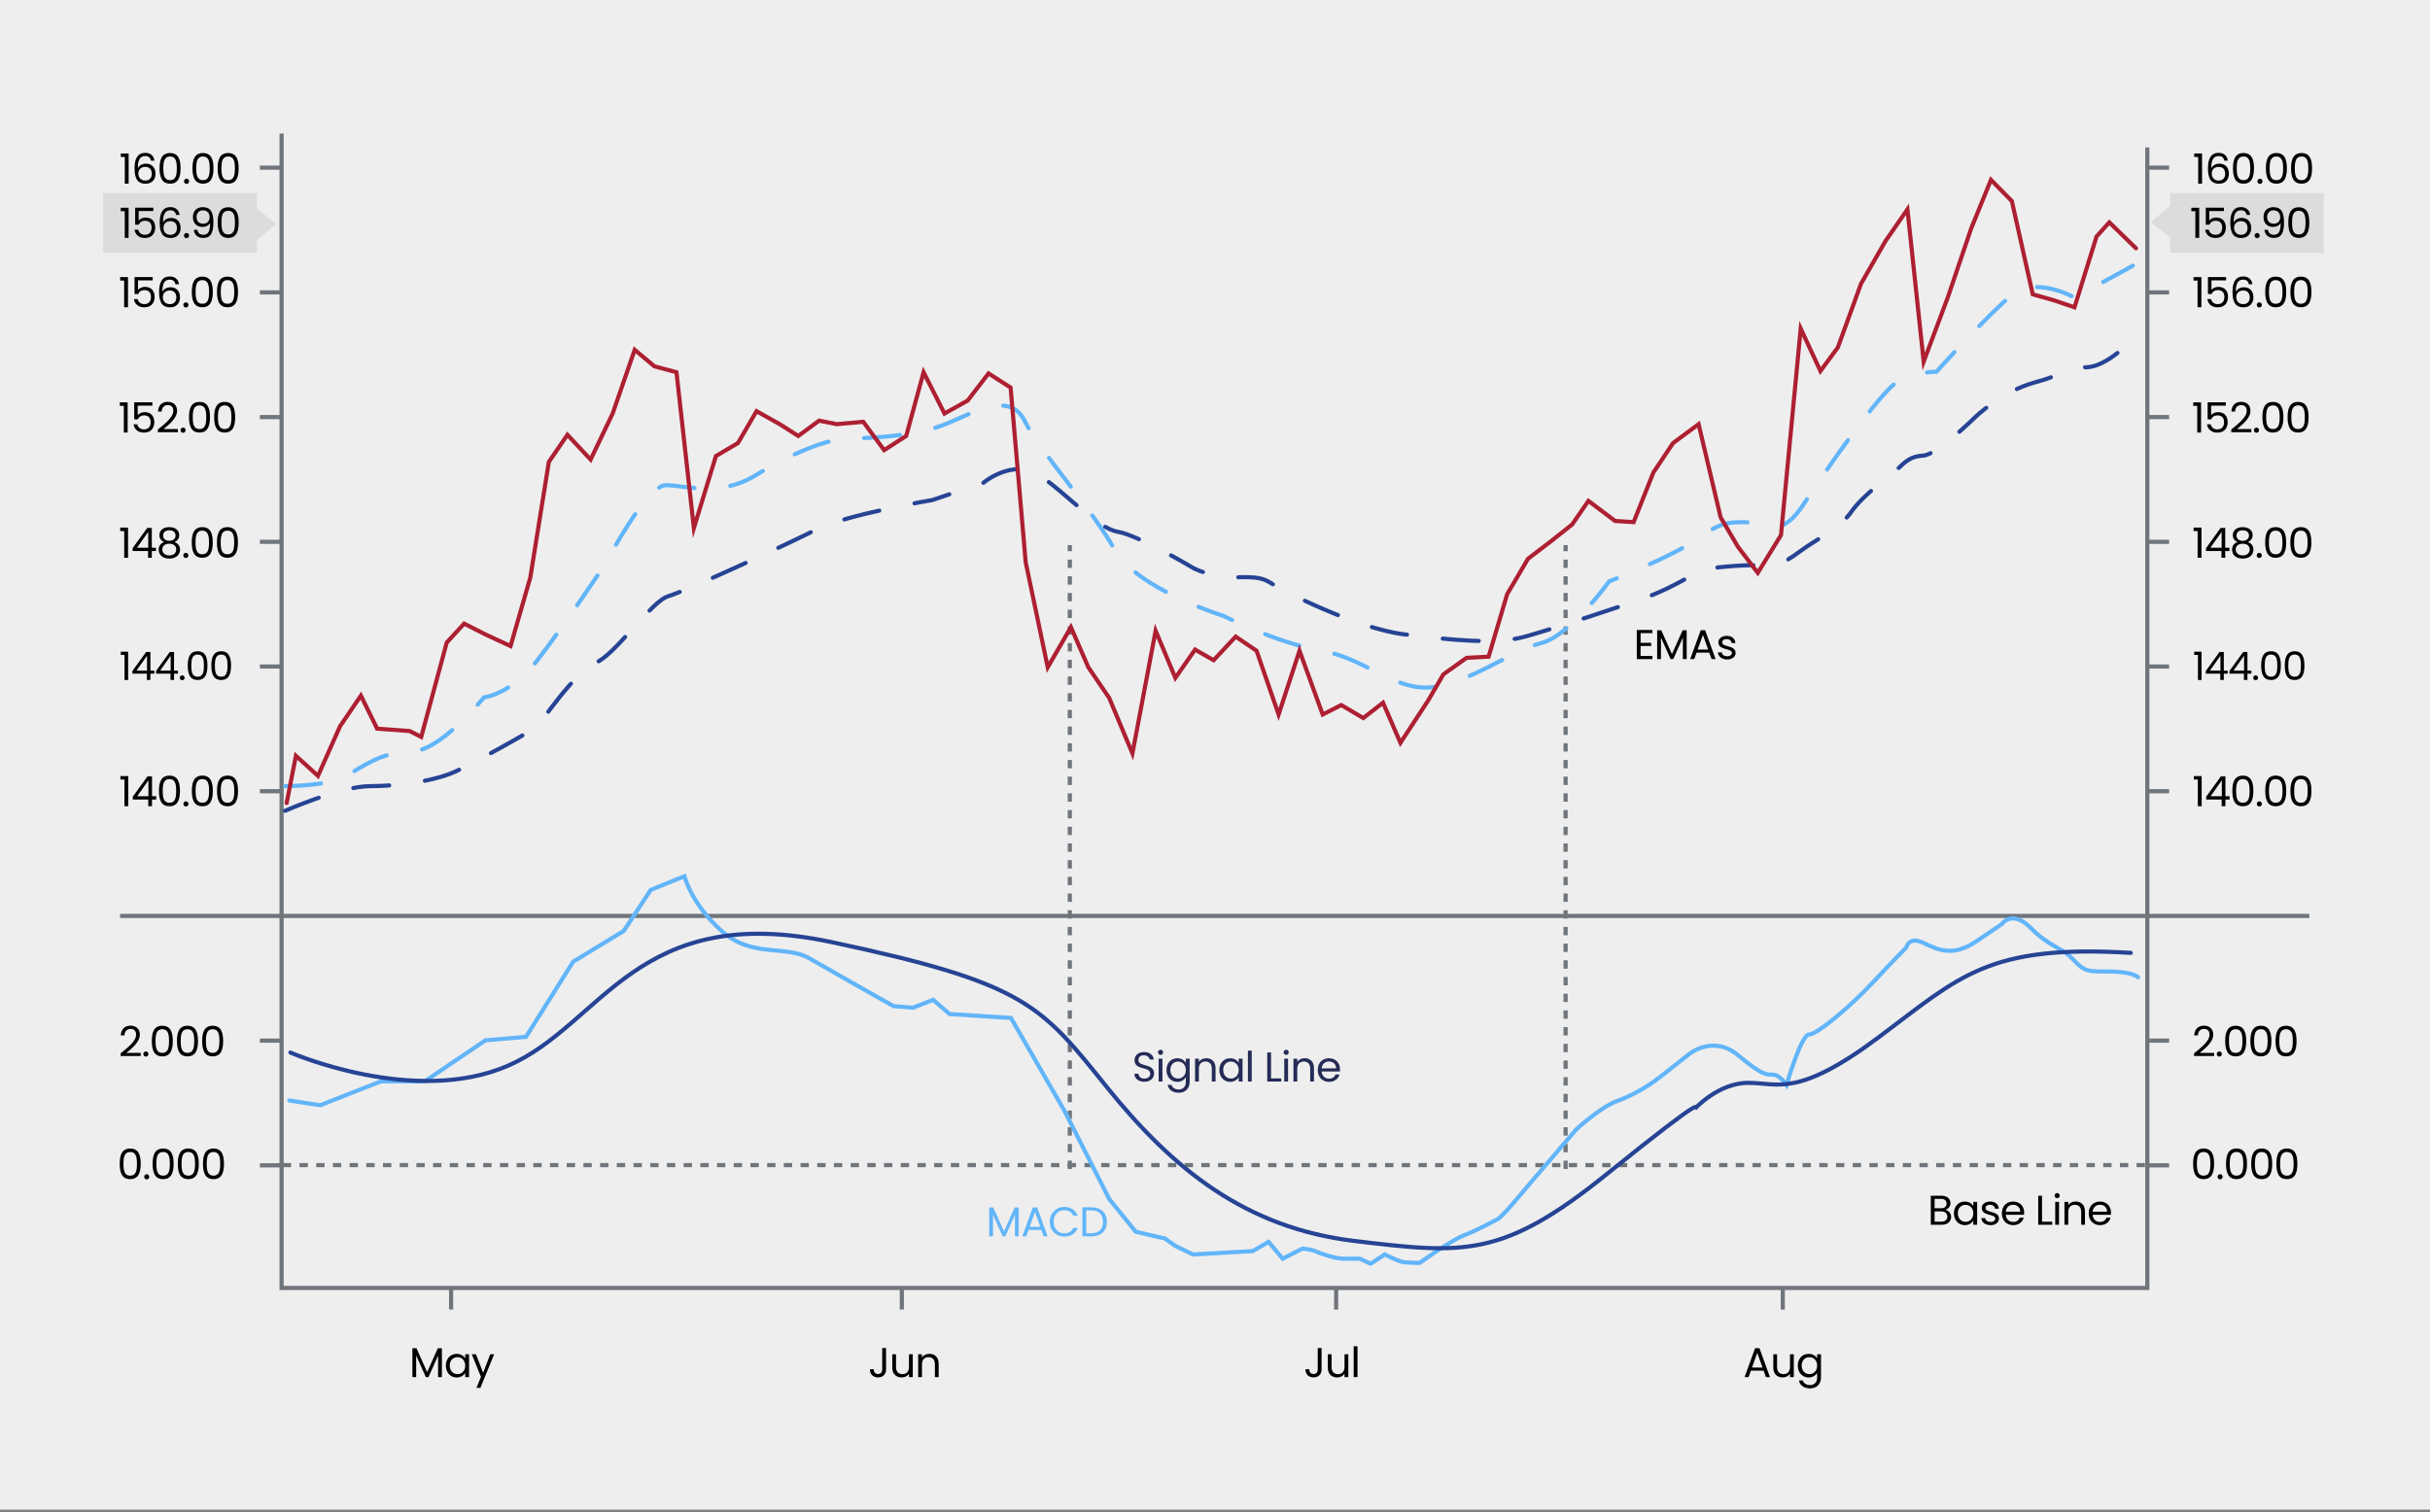 <?xml version="1.0" encoding="utf-8"?>
<!-- Generator: Adobe Illustrator 25.2.3, SVG Export Plug-In . SVG Version: 6.00 Build 0)  -->
<svg version="1.1" id="Layer_1" xmlns="http://www.w3.org/2000/svg" xmlns:xlink="http://www.w3.org/1999/xlink" x="0px" y="0px"
	 viewBox="0 0 582 362.294" style="enable-background:new 0 0 582 362.294;" xml:space="preserve">
<rect x="0" y="0" width="582" height="362.294" fill="#808080" stroke="none"/>
<style type="text/css">
	.st0{fill:#EEEEEE;}
	.st1{fill:none;stroke:#6F757B;stroke-miterlimit:10;}
	.st2{fill:none;stroke:#6F757B;stroke-miterlimit:10;stroke-dasharray:2;}
	.st3{fill:#DBDDDD;}
	.st4{fill:none;stroke:#6F757B;stroke-width:0.991;stroke-miterlimit:10;}
	.st5{fill:#62B5F9;}
	.st6{fill:#242B56;}
	.st7{fill:none;stroke:#62B5F9;stroke-width:0.993;stroke-linecap:round;stroke-miterlimit:10;}
	.st8{fill:none;stroke:#264394;stroke-width:0.993;stroke-linecap:round;stroke-miterlimit:10;}
	.st9{fill:none;stroke:#62B5F9;stroke-width:0.991;stroke-linecap:round;stroke-miterlimit:10;stroke-dasharray:8.625;}
	.st10{fill:none;stroke:#264394;stroke-width:0.991;stroke-linecap:round;stroke-miterlimit:10;stroke-dasharray:8.625;}
	.st11{fill:none;stroke:#AD1F32;stroke-width:0.991;stroke-linecap:round;stroke-miterlimit:10;}
</style>
<g>
	<rect x="-1.335" y="-2.115" class="st0" width="585.252" height="363.782"/>
	<polyline class="st1" points="67.444,32.001 67.444,308.56 514.297,308.56 514.297,35.319 	"/>
	<line class="st1" x1="62.241" y1="40.171" x2="67.103" y2="40.171"/>
	<line class="st1" x1="62.241" y1="70.048" x2="67.103" y2="70.048"/>
	<line class="st1" x1="62.241" y1="99.925" x2="67.103" y2="99.925"/>
	<line class="st1" x1="62.241" y1="129.802" x2="67.103" y2="129.802"/>
	<line class="st1" x1="62.241" y1="159.679" x2="67.103" y2="159.679"/>
	<line class="st1" x1="62.241" y1="189.556" x2="67.103" y2="189.556"/>
	<line class="st1" x1="28.756" y1="219.433" x2="553.105" y2="219.433"/>
	<line class="st2" x1="67.73" y1="279.133" x2="515.455" y2="279.133"/>
	<line class="st2" x1="256.225" y1="280.062" x2="256.225" y2="130.593"/>
	<line class="st2" x1="374.972" y1="280.062" x2="374.972" y2="130.593"/>
	<line class="st1" x1="62.241" y1="249.309" x2="67.103" y2="249.309"/>
	<line class="st1" x1="62.241" y1="279.186" x2="67.103" y2="279.186"/>
	<line class="st1" x1="514.656" y1="70.048" x2="519.518" y2="70.048"/>
	<line class="st1" x1="514.656" y1="40.165" x2="519.518" y2="40.165"/>
	<line class="st1" x1="514.656" y1="99.925" x2="519.518" y2="99.925"/>
	<line class="st1" x1="514.656" y1="129.802" x2="519.518" y2="129.802"/>
	<line class="st1" x1="514.656" y1="159.679" x2="519.518" y2="159.679"/>
	<line class="st1" x1="514.656" y1="189.556" x2="519.518" y2="189.556"/>
	<line class="st1" x1="514.656" y1="249.309" x2="519.518" y2="249.309"/>
	<line class="st1" x1="514.656" y1="279.186" x2="519.518" y2="279.186"/>
	<g>
		<path d="M31.192,275.156c1.988,0,2.508,1.579,2.508,3.648c0,2.099-0.52,3.688-2.508,3.688c-1.999,0-2.519-1.589-2.519-3.688
			C28.674,276.735,29.193,275.156,31.192,275.156z M31.192,275.985c-1.43,0-1.619,1.319-1.619,2.819
			c0,1.559,0.189,2.858,1.619,2.858c1.419,0,1.608-1.3,1.608-2.858C32.801,277.304,32.611,275.985,31.192,275.985z"/>
		<path d="M35.144,282.551c-0.35,0-0.62-0.27-0.62-0.619s0.271-0.62,0.62-0.62c0.33,0,0.6,0.271,0.6,0.62
			S35.474,282.551,35.144,282.551z"/>
		<path d="M39.072,275.156c1.988,0,2.508,1.579,2.508,3.648c0,2.099-0.52,3.688-2.508,3.688c-1.999,0-2.519-1.589-2.519-3.688
			C36.554,276.735,37.073,275.156,39.072,275.156z M39.072,275.985c-1.43,0-1.619,1.319-1.619,2.819
			c0,1.559,0.189,2.858,1.619,2.858c1.419,0,1.608-1.3,1.608-2.858C40.681,277.304,40.491,275.985,39.072,275.985z"/>
		<path d="M45.103,275.156c1.988,0,2.508,1.579,2.508,3.648c0,2.099-0.52,3.688-2.508,3.688c-1.999,0-2.519-1.589-2.519-3.688
			C42.584,276.735,43.104,275.156,45.103,275.156z M45.103,275.985c-1.43,0-1.619,1.319-1.619,2.819
			c0,1.559,0.189,2.858,1.619,2.858c1.419,0,1.608-1.3,1.608-2.858C46.711,277.304,46.521,275.985,45.103,275.985z"/>
		<path d="M51.133,275.156c1.988,0,2.508,1.579,2.508,3.648c0,2.099-0.52,3.688-2.508,3.688c-1.999,0-2.519-1.589-2.519-3.688
			C48.614,276.735,49.134,275.156,51.133,275.156z M51.133,275.985c-1.43,0-1.619,1.319-1.619,2.819
			c0,1.559,0.189,2.858,1.619,2.858c1.419,0,1.608-1.3,1.608-2.858C52.741,277.304,52.552,275.985,51.133,275.985z"/>
	</g>
	<g>
		<path d="M98.766,323.003h0.979l2.559,5.717l2.559-5.717h0.97v6.916h-0.91v-5.157l-2.298,5.157h-0.64l-2.31-5.167v5.167h-0.909
			V323.003z"/>
		<path d="M109.385,324.351c1.02,0,1.719,0.521,2.039,1.09v-0.999h0.919v5.477h-0.919v-1.02c-0.33,0.59-1.04,1.109-2.049,1.109
			c-1.459,0-2.589-1.149-2.589-2.849C106.786,325.451,107.916,324.351,109.385,324.351z M109.564,325.141
			c-0.999,0-1.849,0.729-1.849,2.019c0,1.29,0.85,2.049,1.849,2.049c1,0,1.859-0.749,1.859-2.038
			C111.424,325.901,110.564,325.141,109.564,325.141z"/>
		<path d="M117.414,324.442h0.939l-3.299,8.055h-0.939l1.08-2.638l-2.209-5.417h1.009l1.72,4.438L117.414,324.442z"/>
	</g>
	<g>
		<path d="M211.295,322.953h0.919v5.146c0,1.16-0.779,1.89-1.929,1.89c-1.159,0-1.938-0.74-1.938-1.959h0.909
			c0.01,0.64,0.31,1.149,1.029,1.149s1.01-0.5,1.01-1.08V322.953z"/>
		<path d="M218.613,329.919h-0.909v-0.81c-0.351,0.569-1.02,0.89-1.749,0.89c-1.26,0-2.249-0.779-2.249-2.349v-3.208h0.899v3.088
			c0,1.109,0.609,1.679,1.529,1.679c0.939,0,1.569-0.579,1.569-1.759v-3.008h0.909V329.919z"/>
		<path d="M223.914,326.82c0-1.119-0.609-1.688-1.529-1.688c-0.93,0-1.569,0.579-1.569,1.759v3.028h-0.909v-5.477h0.909v0.779
			c0.36-0.57,1.02-0.88,1.76-0.88c1.269,0,2.238,0.78,2.238,2.349v3.229h-0.899V326.82z"/>
	</g>
	<g>
		<path d="M315.608,322.953h0.919v5.146c0,1.16-0.779,1.89-1.929,1.89c-1.159,0-1.938-0.74-1.938-1.959h0.909
			c0.01,0.64,0.31,1.149,1.029,1.149s1.01-0.5,1.01-1.08V322.953z"/>
		<path d="M322.927,329.919h-0.909v-0.81c-0.351,0.569-1.02,0.89-1.749,0.89c-1.26,0-2.249-0.779-2.249-2.349v-3.208h0.899v3.088
			c0,1.109,0.609,1.679,1.529,1.679c0.939,0,1.569-0.579,1.569-1.759v-3.008h0.909V329.919z"/>
		<path d="M324.22,322.523h0.909v7.396h-0.909V322.523z"/>
	</g>
	<g>
		<path d="M422.396,328.37h-3.039l-0.56,1.549h-0.959l2.519-6.926h1.049l2.509,6.926h-0.959L422.396,328.37z M420.876,324.112
			l-1.26,3.518h2.52L420.876,324.112z"/>
		<path d="M429.625,329.919h-0.909v-0.81c-0.351,0.569-1.02,0.89-1.749,0.89c-1.26,0-2.249-0.779-2.249-2.349v-3.208h0.899v3.088
			c0,1.109,0.609,1.679,1.529,1.679c0.939,0,1.569-0.579,1.569-1.759v-3.008h0.909V329.919z"/>
		<path d="M433.177,324.351c0.999,0,1.719,0.5,2.039,1.09v-0.999h0.919v5.597c0,1.509-1.009,2.578-2.618,2.578
			c-1.439,0-2.469-0.729-2.648-1.898h0.899c0.2,0.659,0.85,1.109,1.749,1.109c0.97,0,1.699-0.62,1.699-1.789v-1.149
			c-0.33,0.59-1.04,1.119-2.039,1.119c-1.469,0-2.599-1.149-2.599-2.849C430.578,325.451,431.708,324.351,433.177,324.351z
			 M433.356,325.141c-0.999,0-1.849,0.729-1.849,2.019c0,1.29,0.85,2.049,1.849,2.049c1,0,1.859-0.749,1.859-2.038
			C435.216,325.901,434.356,325.141,433.356,325.141z"/>
	</g>
	<g>
		<path d="M28.897,252.348c1.898-1.529,3.698-2.969,3.698-4.447c0-0.8-0.351-1.399-1.329-1.399c-0.94,0-1.42,0.649-1.46,1.559
			h-0.879c0.06-1.539,1.029-2.338,2.328-2.338c1.359,0,2.239,0.799,2.239,2.139c0,1.799-1.939,3.328-3.229,4.377h3.438v0.76h-4.808
			V252.348z"/>
		<path d="M34.947,253.137c-0.35,0-0.62-0.27-0.62-0.619s0.271-0.62,0.62-0.62c0.33,0,0.6,0.271,0.6,0.62
			S35.277,253.137,34.947,253.137z"/>
		<path d="M38.876,245.742c1.988,0,2.508,1.579,2.508,3.648c0,2.099-0.52,3.688-2.508,3.688c-1.999,0-2.519-1.589-2.519-3.688
			C36.357,247.321,36.877,245.742,38.876,245.742z M38.876,246.571c-1.43,0-1.619,1.319-1.619,2.819
			c0,1.559,0.189,2.858,1.619,2.858c1.419,0,1.608-1.3,1.608-2.858C40.484,247.89,40.295,246.571,38.876,246.571z"/>
		<path d="M44.906,245.742c1.988,0,2.508,1.579,2.508,3.648c0,2.099-0.52,3.688-2.508,3.688c-1.999,0-2.519-1.589-2.519-3.688
			C42.388,247.321,42.907,245.742,44.906,245.742z M44.906,246.571c-1.43,0-1.619,1.319-1.619,2.819
			c0,1.559,0.189,2.858,1.619,2.858c1.419,0,1.608-1.3,1.608-2.858C46.515,247.89,46.325,246.571,44.906,246.571z"/>
		<path d="M50.937,245.742c1.988,0,2.508,1.579,2.508,3.648c0,2.099-0.52,3.688-2.508,3.688c-1.999,0-2.519-1.589-2.519-3.688
			C48.418,247.321,48.938,245.742,50.937,245.742z M50.937,246.571c-1.43,0-1.619,1.319-1.619,2.819
			c0,1.559,0.189,2.858,1.619,2.858c1.419,0,1.608-1.3,1.608-2.858C52.545,247.89,52.355,246.571,50.937,246.571z"/>
	</g>
	<g>
		<path d="M29.799,186.757H28.84v-0.829h1.879v7.226h-0.92V186.757z"/>
		<path d="M35.508,191.544H31.81v-0.689l3.509-4.857h1.089v4.758h1v0.789h-1v1.609h-0.899V191.544z M35.548,190.755v-3.809
			l-2.688,3.809H35.548z"/>
		<path d="M40.589,185.817c1.988,0,2.508,1.579,2.508,3.648c0,2.099-0.52,3.688-2.508,3.688c-1.999,0-2.519-1.589-2.519-3.688
			C38.07,187.396,38.59,185.817,40.589,185.817z M40.589,186.646c-1.43,0-1.619,1.319-1.619,2.819c0,1.559,0.189,2.858,1.619,2.858
			c1.419,0,1.608-1.3,1.608-2.858C42.197,187.966,42.008,186.646,40.589,186.646z"/>
		<path d="M44.54,193.213c-0.35,0-0.62-0.27-0.62-0.619s0.271-0.62,0.62-0.62c0.33,0,0.6,0.271,0.6,0.62
			S44.87,193.213,44.54,193.213z"/>
		<path d="M48.469,185.817c1.988,0,2.508,1.579,2.508,3.648c0,2.099-0.52,3.688-2.508,3.688c-1.999,0-2.519-1.589-2.519-3.688
			C45.95,187.396,46.47,185.817,48.469,185.817z M48.469,186.646c-1.43,0-1.619,1.319-1.619,2.819c0,1.559,0.189,2.858,1.619,2.858
			c1.419,0,1.608-1.3,1.608-2.858C50.077,187.966,49.888,186.646,48.469,186.646z"/>
		<path d="M54.499,185.817c1.988,0,2.508,1.579,2.508,3.648c0,2.099-0.52,3.688-2.508,3.688c-1.999,0-2.519-1.589-2.519-3.688
			C51.98,187.396,52.5,185.817,54.499,185.817z M54.499,186.646c-1.43,0-1.619,1.319-1.619,2.819c0,1.559,0.189,2.858,1.619,2.858
			c1.419,0,1.608-1.3,1.608-2.858C56.107,187.966,55.918,186.646,54.499,186.646z"/>
	</g>
	<g>
		<path d="M29.828,156.91h-0.899v-0.777h1.761v6.773h-0.861V156.91z"/>
		<path d="M35.178,161.397h-3.466v-0.646L35,156.198h1.021v4.459h0.937v0.74h-0.937v1.509h-0.844V161.397z M35.216,160.657v-3.569
			l-2.521,3.569H35.216z"/>
		<path d="M40.838,161.397h-3.466v-0.646l3.288-4.553h1.021v4.459h0.937v0.74h-0.937v1.509h-0.844V161.397z M40.876,160.657v-3.569
			l-2.521,3.569H40.876z"/>
		<path d="M43.65,162.963c-0.328,0-0.581-0.253-0.581-0.581s0.253-0.581,0.581-0.581c0.31,0,0.562,0.253,0.562,0.581
			S43.96,162.963,43.65,162.963z"/>
		<path d="M47.332,156.029c1.865,0,2.352,1.48,2.352,3.42c0,1.968-0.486,3.457-2.352,3.457c-1.873,0-2.36-1.489-2.36-3.457
			C44.972,157.509,45.459,156.029,47.332,156.029z M47.332,156.806c-1.339,0-1.518,1.237-1.518,2.643c0,1.462,0.179,2.68,1.518,2.68
			c1.331,0,1.509-1.218,1.509-2.68C48.841,158.044,48.663,156.806,47.332,156.806z"/>
		<path d="M52.982,156.029c1.865,0,2.352,1.48,2.352,3.42c0,1.968-0.486,3.457-2.352,3.457c-1.873,0-2.36-1.489-2.36-3.457
			C50.622,157.509,51.109,156.029,52.982,156.029z M52.982,156.806c-1.339,0-1.518,1.237-1.518,2.643c0,1.462,0.179,2.68,1.518,2.68
			c1.331,0,1.509-1.218,1.509-2.68C54.491,158.044,54.313,156.806,52.982,156.806z"/>
	</g>
	<g>
		<path d="M29.75,127.228h-0.959v-0.829h1.879v7.226h-0.92V127.228z"/>
		<path d="M35.459,132.015h-3.698v-0.689l3.509-4.857h1.089v4.758h1v0.789h-1v1.609h-0.899V132.015z M35.499,131.226v-3.809
			l-2.688,3.809H35.499z"/>
		<path d="M38.181,128.208c0-1.06,0.8-1.919,2.369-1.919s2.379,0.869,2.379,1.919c0,0.779-0.45,1.379-1.16,1.659
			c0.82,0.25,1.35,0.909,1.35,1.809c0,1.31-1.039,2.149-2.568,2.149c-1.52,0-2.549-0.84-2.549-2.149
			c0-0.909,0.529-1.568,1.339-1.809C38.601,129.577,38.181,129.017,38.181,128.208z M38.87,131.646c0,0.85,0.65,1.419,1.68,1.419
			s1.669-0.58,1.669-1.419c0-0.93-0.72-1.38-1.669-1.38C39.62,130.266,38.87,130.686,38.87,131.646z M42.049,128.318
			c0-0.83-0.59-1.27-1.499-1.27c-0.89,0-1.489,0.43-1.489,1.279c0,0.749,0.609,1.239,1.489,1.239
			C41.439,129.567,42.049,129.067,42.049,128.318z"/>
		<path d="M44.521,133.684c-0.35,0-0.62-0.27-0.62-0.619s0.271-0.62,0.62-0.62c0.33,0,0.6,0.271,0.6,0.62
			S44.851,133.684,44.521,133.684z"/>
		<path d="M48.449,126.289c1.988,0,2.508,1.579,2.508,3.648c0,2.099-0.52,3.688-2.508,3.688c-1.999,0-2.519-1.589-2.519-3.688
			C45.931,127.868,46.45,126.289,48.449,126.289z M48.449,127.118c-1.43,0-1.619,1.319-1.619,2.819c0,1.559,0.189,2.858,1.619,2.858
			c1.419,0,1.608-1.3,1.608-2.858C50.058,128.437,49.868,127.118,48.449,127.118z"/>
		<path d="M54.479,126.289c1.988,0,2.508,1.579,2.508,3.648c0,2.099-0.52,3.688-2.508,3.688c-1.999,0-2.519-1.589-2.519-3.688
			C51.961,127.868,52.48,126.289,54.479,126.289z M54.479,127.118c-1.43,0-1.619,1.319-1.619,2.819c0,1.559,0.189,2.858,1.619,2.858
			c1.419,0,1.608-1.3,1.608-2.858C56.088,128.437,55.898,127.118,54.479,127.118z"/>
	</g>
	<g>
		<path d="M29.656,97.226h-0.959v-0.829h1.879v7.226h-0.92V97.226z"/>
		<path d="M36.495,96.386v0.8h-3.509v2.278c0.3-0.409,0.939-0.729,1.649-0.729c1.759,0,2.318,1.27,2.318,2.389
			c0,1.399-0.779,2.519-2.469,2.519c-1.438,0-2.309-0.81-2.488-1.979h0.89c0.17,0.76,0.76,1.209,1.609,1.209
			c1.099,0,1.589-0.739,1.589-1.729c0-1.029-0.529-1.629-1.579-1.629c-0.729,0-1.26,0.38-1.499,0.949h-0.859v-4.078H36.495z"/>
		<path d="M37.808,102.893c1.898-1.529,3.698-2.969,3.698-4.447c0-0.8-0.351-1.399-1.329-1.399c-0.94,0-1.42,0.649-1.46,1.559
			h-0.879c0.06-1.539,1.029-2.338,2.328-2.338c1.359,0,2.239,0.799,2.239,2.139c0,1.799-1.939,3.328-3.229,4.377h3.438v0.76h-4.808
			V102.893z"/>
		<path d="M43.857,103.682c-0.35,0-0.62-0.27-0.62-0.619s0.271-0.62,0.62-0.62c0.33,0,0.6,0.271,0.6,0.62
			S44.188,103.682,43.857,103.682z"/>
		<path d="M47.786,96.287c1.988,0,2.508,1.579,2.508,3.648c0,2.099-0.52,3.688-2.508,3.688c-1.999,0-2.519-1.589-2.519-3.688
			C45.268,97.866,45.787,96.287,47.786,96.287z M47.786,97.116c-1.43,0-1.619,1.319-1.619,2.819c0,1.559,0.189,2.858,1.619,2.858
			c1.419,0,1.608-1.3,1.608-2.858C49.395,98.435,49.205,97.116,47.786,97.116z"/>
		<path d="M53.816,96.287c1.988,0,2.508,1.579,2.508,3.648c0,2.099-0.52,3.688-2.508,3.688c-1.999,0-2.519-1.589-2.519-3.688
			C51.298,97.866,51.817,96.287,53.816,96.287z M53.816,97.116c-1.43,0-1.619,1.319-1.619,2.819c0,1.559,0.189,2.858,1.619,2.858
			c1.419,0,1.608-1.3,1.608-2.858C55.425,98.435,55.235,97.116,53.816,97.116z"/>
	</g>
	<g>
		<rect x="24.713" y="46.271" class="st3" width="36.817" height="14.32"/>
		<polygon class="st3" points="61.26,49.75 66.171,53.657 61.199,57.841 		"/>
	</g>
	<g>
		<rect x="519.757" y="46.271" class="st3" width="36.817" height="14.32"/>
		<polygon class="st3" points="520.026,57.112 515.115,53.205 520.087,49.021 		"/>
	</g>
	<g>
		<path d="M29.734,67.214h-0.959v-0.829h1.879v7.226h-0.92V67.214z"/>
		<path d="M36.573,66.374v0.8h-3.509v2.278c0.3-0.409,0.939-0.729,1.649-0.729c1.759,0,2.318,1.27,2.318,2.389
			c0,1.399-0.779,2.519-2.469,2.519c-1.438,0-2.309-0.81-2.488-1.979h0.89c0.17,0.76,0.76,1.209,1.609,1.209
			c1.099,0,1.589-0.739,1.589-1.729c0-1.029-0.529-1.629-1.579-1.629c-0.729,0-1.26,0.38-1.499,0.949h-0.859v-4.078H36.573z"/>
		<path d="M42.023,68.103c-0.14-0.7-0.55-1.109-1.369-1.109c-1.149,0-1.77,0.789-1.759,2.938c0.31-0.71,1.099-1.109,1.959-1.109
			c1.349,0,2.259,0.89,2.259,2.408c0,1.319-0.78,2.398-2.359,2.398c-2.139,0-2.648-1.539-2.648-3.728
			c0-2.269,0.729-3.668,2.559-3.668c1.379,0,2.079,0.859,2.199,1.869H42.023z M39.005,71.162c0,0.959,0.56,1.709,1.699,1.709
			c0.939,0,1.529-0.63,1.529-1.609c0-1.02-0.53-1.669-1.569-1.669C39.835,69.592,39.005,70.082,39.005,71.162z"/>
		<path d="M44.535,73.67c-0.35,0-0.62-0.27-0.62-0.619s0.271-0.62,0.62-0.62c0.33,0,0.6,0.271,0.6,0.62S44.865,73.67,44.535,73.67z"
			/>
		<path d="M48.464,66.274c1.988,0,2.508,1.579,2.508,3.648c0,2.099-0.52,3.688-2.508,3.688c-1.999,0-2.519-1.589-2.519-3.688
			C45.945,67.853,46.465,66.274,48.464,66.274z M48.464,67.103c-1.43,0-1.619,1.319-1.619,2.819c0,1.559,0.189,2.858,1.619,2.858
			c1.419,0,1.608-1.3,1.608-2.858C50.072,68.423,49.883,67.103,48.464,67.103z"/>
		<path d="M54.494,66.274c1.988,0,2.508,1.579,2.508,3.648c0,2.099-0.52,3.688-2.508,3.688c-1.999,0-2.519-1.589-2.519-3.688
			C51.976,67.853,52.495,66.274,54.494,66.274z M54.494,67.103c-1.43,0-1.619,1.319-1.619,2.819c0,1.559,0.189,2.858,1.619,2.858
			c1.419,0,1.608-1.3,1.608-2.858C56.103,68.423,55.913,67.103,54.494,67.103z"/>
	</g>
	<g>
		<path d="M29.89,37.6h-0.959v-0.829h1.879v7.226h-0.92V37.6z"/>
		<path d="M36.148,38.49c-0.14-0.7-0.55-1.109-1.369-1.109c-1.149,0-1.77,0.789-1.759,2.938c0.31-0.71,1.099-1.109,1.959-1.109
			c1.349,0,2.259,0.89,2.259,2.408c0,1.319-0.78,2.398-2.359,2.398c-2.139,0-2.648-1.539-2.648-3.728
			c0-2.269,0.729-3.668,2.559-3.668c1.379,0,2.079,0.859,2.199,1.869H36.148z M33.13,41.549c0,0.959,0.56,1.709,1.699,1.709
			c0.939,0,1.529-0.63,1.529-1.609c0-1.02-0.53-1.669-1.569-1.669C33.96,39.979,33.13,40.468,33.13,41.549z"/>
		<path d="M40.739,36.661c1.988,0,2.508,1.579,2.508,3.648c0,2.099-0.52,3.688-2.508,3.688c-1.999,0-2.519-1.589-2.519-3.688
			C38.221,38.24,38.74,36.661,40.739,36.661z M40.739,37.49c-1.43,0-1.619,1.319-1.619,2.819c0,1.559,0.189,2.858,1.619,2.858
			c1.419,0,1.608-1.3,1.608-2.858C42.348,38.809,42.158,37.49,40.739,37.49z"/>
		<path d="M44.69,44.056c-0.35,0-0.62-0.27-0.62-0.619s0.271-0.62,0.62-0.62c0.33,0,0.6,0.271,0.6,0.62S45.021,44.056,44.69,44.056z
			"/>
		<path d="M48.619,36.661c1.988,0,2.508,1.579,2.508,3.648c0,2.099-0.52,3.688-2.508,3.688c-1.999,0-2.519-1.589-2.519-3.688
			C46.101,38.24,46.62,36.661,48.619,36.661z M48.619,37.49c-1.43,0-1.619,1.319-1.619,2.819c0,1.559,0.189,2.858,1.619,2.858
			c1.419,0,1.608-1.3,1.608-2.858C50.228,38.809,50.038,37.49,48.619,37.49z"/>
		<path d="M54.649,36.661c1.988,0,2.508,1.579,2.508,3.648c0,2.099-0.52,3.688-2.508,3.688c-1.999,0-2.519-1.589-2.519-3.688
			C52.131,38.24,52.65,36.661,54.649,36.661z M54.649,37.49c-1.43,0-1.619,1.319-1.619,2.819c0,1.559,0.189,2.858,1.619,2.858
			c1.419,0,1.608-1.3,1.608-2.858C56.258,38.809,56.068,37.49,54.649,37.49z"/>
	</g>
	<g>
		<path d="M29.88,50.6h-0.959v-0.829H30.8v7.226h-0.92V50.6z"/>
		<path d="M36.719,49.76v0.8H33.21v2.278c0.3-0.409,0.939-0.729,1.649-0.729c1.759,0,2.318,1.27,2.318,2.389
			c0,1.399-0.779,2.519-2.469,2.519c-1.438,0-2.309-0.81-2.488-1.979h0.89c0.17,0.76,0.76,1.209,1.609,1.209
			c1.099,0,1.589-0.739,1.589-1.729c0-1.029-0.529-1.629-1.579-1.629c-0.729,0-1.26,0.38-1.499,0.949h-0.859V49.76H36.719z"/>
		<path d="M42.169,51.49c-0.14-0.7-0.55-1.109-1.369-1.109c-1.149,0-1.77,0.789-1.759,2.938c0.31-0.71,1.099-1.109,1.959-1.109
			c1.349,0,2.259,0.89,2.259,2.408c0,1.319-0.78,2.398-2.359,2.398c-2.139,0-2.648-1.539-2.648-3.728
			c0-2.269,0.729-3.668,2.559-3.668c1.379,0,2.079,0.859,2.199,1.869H42.169z M39.15,54.549c0,0.959,0.56,1.709,1.699,1.709
			c0.939,0,1.529-0.63,1.529-1.609c0-1.02-0.53-1.669-1.569-1.669C39.98,52.979,39.15,53.468,39.15,54.549z"/>
		<path d="M44.681,57.056c-0.35,0-0.62-0.27-0.62-0.619s0.271-0.62,0.62-0.62c0.33,0,0.6,0.271,0.6,0.62
			S45.011,57.056,44.681,57.056z"/>
		<path d="M47.26,55.058c0.13,0.749,0.609,1.188,1.449,1.188c1.06,0,1.629-0.719,1.599-2.838c-0.289,0.609-1.009,0.959-1.789,0.959
			c-1.329,0-2.318-0.829-2.318-2.358c0-1.379,0.819-2.379,2.379-2.379c1.959,0,2.528,1.38,2.528,3.618
			c0,2.409-0.55,3.758-2.448,3.758c-1.439,0-2.139-0.89-2.239-1.948H47.26z M50.198,52.059c0-0.979-0.56-1.669-1.6-1.669
			c-0.939,0-1.528,0.64-1.528,1.6c0,0.929,0.52,1.608,1.599,1.608C49.538,53.598,50.198,53.029,50.198,52.059z"/>
		<path d="M54.659,49.661c1.988,0,2.508,1.579,2.508,3.648c0,2.099-0.52,3.688-2.508,3.688c-1.999,0-2.519-1.589-2.519-3.688
			C52.141,51.24,52.66,49.661,54.659,49.661z M54.659,50.49c-1.43,0-1.619,1.319-1.619,2.819c0,1.559,0.189,2.858,1.619,2.858
			c1.419,0,1.608-1.3,1.608-2.858C56.268,51.809,56.078,50.49,54.659,50.49z"/>
	</g>
	<g>
		<path d="M525.804,50.6h-0.959v-0.829h1.879v7.226h-0.92V50.6z"/>
		<path d="M532.643,49.76v0.8h-3.509v2.278c0.3-0.409,0.939-0.729,1.649-0.729c1.759,0,2.318,1.27,2.318,2.389
			c0,1.399-0.779,2.519-2.469,2.519c-1.438,0-2.309-0.81-2.488-1.979h0.89c0.17,0.76,0.76,1.209,1.609,1.209
			c1.099,0,1.589-0.739,1.589-1.729c0-1.029-0.529-1.629-1.579-1.629c-0.729,0-1.26,0.38-1.499,0.949h-0.859V49.76H532.643z"/>
		<path d="M538.093,51.49c-0.14-0.7-0.55-1.109-1.369-1.109c-1.149,0-1.77,0.789-1.759,2.938c0.31-0.71,1.099-1.109,1.959-1.109
			c1.349,0,2.259,0.89,2.259,2.408c0,1.319-0.78,2.398-2.359,2.398c-2.139,0-2.648-1.539-2.648-3.728
			c0-2.269,0.729-3.668,2.559-3.668c1.379,0,2.079,0.859,2.199,1.869H538.093z M535.074,54.549c0,0.959,0.56,1.709,1.699,1.709
			c0.939,0,1.529-0.63,1.529-1.609c0-1.02-0.53-1.669-1.569-1.669C535.904,52.979,535.074,53.468,535.074,54.549z"/>
		<path d="M540.604,57.056c-0.35,0-0.62-0.27-0.62-0.619s0.271-0.62,0.62-0.62c0.33,0,0.6,0.271,0.6,0.62
			S540.935,57.056,540.604,57.056z"/>
		<path d="M543.184,55.058c0.13,0.749,0.609,1.188,1.449,1.188c1.06,0,1.629-0.719,1.599-2.838
			c-0.289,0.609-1.009,0.959-1.789,0.959c-1.329,0-2.318-0.829-2.318-2.358c0-1.379,0.819-2.379,2.379-2.379
			c1.959,0,2.528,1.38,2.528,3.618c0,2.409-0.55,3.758-2.448,3.758c-1.439,0-2.139-0.89-2.239-1.948H543.184z M546.122,52.059
			c0-0.979-0.56-1.669-1.6-1.669c-0.939,0-1.528,0.64-1.528,1.6c0,0.929,0.52,1.608,1.599,1.608
			C545.462,53.598,546.122,53.029,546.122,52.059z"/>
		<path d="M550.583,49.661c1.988,0,2.508,1.579,2.508,3.648c0,2.099-0.52,3.688-2.508,3.688c-1.999,0-2.519-1.589-2.519-3.688
			C548.064,51.24,548.584,49.661,550.583,49.661z M550.583,50.49c-1.43,0-1.619,1.319-1.619,2.819c0,1.559,0.189,2.858,1.619,2.858
			c1.419,0,1.608-1.3,1.608-2.858C552.191,51.809,552.002,50.49,550.583,50.49z"/>
	</g>
	<g>
		<path d="M527.785,275.156c1.988,0,2.508,1.579,2.508,3.648c0,2.099-0.52,3.688-2.508,3.688c-1.999,0-2.519-1.589-2.519-3.688
			C525.267,276.735,525.786,275.156,527.785,275.156z M527.785,275.985c-1.43,0-1.619,1.319-1.619,2.819
			c0,1.559,0.189,2.858,1.619,2.858c1.419,0,1.608-1.3,1.608-2.858C529.394,277.304,529.204,275.985,527.785,275.985z"/>
		<path d="M531.736,282.551c-0.35,0-0.62-0.27-0.62-0.619s0.271-0.62,0.62-0.62c0.33,0,0.6,0.271,0.6,0.62
			S532.066,282.551,531.736,282.551z"/>
		<path d="M535.665,275.156c1.988,0,2.508,1.579,2.508,3.648c0,2.099-0.52,3.688-2.508,3.688c-1.999,0-2.519-1.589-2.519-3.688
			C533.146,276.735,533.666,275.156,535.665,275.156z M535.665,275.985c-1.43,0-1.619,1.319-1.619,2.819
			c0,1.559,0.189,2.858,1.619,2.858c1.419,0,1.608-1.3,1.608-2.858C537.273,277.304,537.084,275.985,535.665,275.985z"/>
		<path d="M541.695,275.156c1.988,0,2.508,1.579,2.508,3.648c0,2.099-0.52,3.688-2.508,3.688c-1.999,0-2.519-1.589-2.519-3.688
			C539.177,276.735,539.696,275.156,541.695,275.156z M541.695,275.985c-1.43,0-1.619,1.319-1.619,2.819
			c0,1.559,0.189,2.858,1.619,2.858c1.419,0,1.608-1.3,1.608-2.858C543.304,277.304,543.114,275.985,541.695,275.985z"/>
		<path d="M547.726,275.156c1.988,0,2.508,1.579,2.508,3.648c0,2.099-0.52,3.688-2.508,3.688c-1.999,0-2.519-1.589-2.519-3.688
			C545.207,276.735,545.727,275.156,547.726,275.156z M547.726,275.985c-1.43,0-1.619,1.319-1.619,2.819
			c0,1.559,0.189,2.858,1.619,2.858c1.419,0,1.608-1.3,1.608-2.858C549.334,277.304,549.145,275.985,547.726,275.985z"/>
	</g>
	<g>
		<path d="M525.491,252.348c1.898-1.529,3.698-2.969,3.698-4.447c0-0.8-0.351-1.399-1.329-1.399c-0.94,0-1.42,0.649-1.46,1.559
			h-0.879c0.06-1.539,1.029-2.338,2.328-2.338c1.359,0,2.239,0.799,2.239,2.139c0,1.799-1.939,3.328-3.229,4.377h3.438v0.76h-4.808
			V252.348z"/>
		<path d="M531.541,253.137c-0.35,0-0.62-0.27-0.62-0.619s0.271-0.62,0.62-0.62c0.33,0,0.6,0.271,0.6,0.62
			S531.871,253.137,531.541,253.137z"/>
		<path d="M535.47,245.742c1.988,0,2.508,1.579,2.508,3.648c0,2.099-0.52,3.688-2.508,3.688c-1.999,0-2.519-1.589-2.519-3.688
			C532.951,247.321,533.471,245.742,535.47,245.742z M535.47,246.571c-1.43,0-1.619,1.319-1.619,2.819
			c0,1.559,0.189,2.858,1.619,2.858c1.419,0,1.608-1.3,1.608-2.858C537.078,247.89,536.889,246.571,535.47,246.571z"/>
		<path d="M541.5,245.742c1.988,0,2.508,1.579,2.508,3.648c0,2.099-0.52,3.688-2.508,3.688c-1.999,0-2.519-1.589-2.519-3.688
			C538.981,247.321,539.501,245.742,541.5,245.742z M541.5,246.571c-1.43,0-1.619,1.319-1.619,2.819
			c0,1.559,0.189,2.858,1.619,2.858c1.419,0,1.608-1.3,1.608-2.858C543.108,247.89,542.919,246.571,541.5,246.571z"/>
		<path d="M547.53,245.742c1.988,0,2.508,1.579,2.508,3.648c0,2.099-0.52,3.688-2.508,3.688c-1.999,0-2.519-1.589-2.519-3.688
			C545.012,247.321,545.531,245.742,547.53,245.742z M547.53,246.571c-1.43,0-1.619,1.319-1.619,2.819
			c0,1.559,0.189,2.858,1.619,2.858c1.419,0,1.608-1.3,1.608-2.858C549.139,247.89,548.949,246.571,547.53,246.571z"/>
	</g>
	<g>
		<path d="M526.393,186.757h-0.959v-0.829h1.879v7.226h-0.92V186.757z"/>
		<path d="M532.102,191.544h-3.698v-0.689l3.509-4.857h1.089v4.758h1v0.789h-1v1.609h-0.899V191.544z M532.142,190.755v-3.809
			l-2.688,3.809H532.142z"/>
		<path d="M537.183,185.817c1.988,0,2.508,1.579,2.508,3.648c0,2.099-0.52,3.688-2.508,3.688c-1.999,0-2.519-1.589-2.519-3.688
			C534.664,187.396,535.184,185.817,537.183,185.817z M537.183,186.646c-1.43,0-1.619,1.319-1.619,2.819
			c0,1.559,0.189,2.858,1.619,2.858c1.419,0,1.608-1.3,1.608-2.858C538.791,187.966,538.602,186.646,537.183,186.646z"/>
		<path d="M541.134,193.213c-0.35,0-0.62-0.27-0.62-0.619s0.271-0.62,0.62-0.62c0.33,0,0.6,0.271,0.6,0.62
			S541.464,193.213,541.134,193.213z"/>
		<path d="M545.062,185.817c1.988,0,2.508,1.579,2.508,3.648c0,2.099-0.52,3.688-2.508,3.688c-1.999,0-2.519-1.589-2.519-3.688
			C542.544,187.396,543.063,185.817,545.062,185.817z M545.062,186.646c-1.43,0-1.619,1.319-1.619,2.819
			c0,1.559,0.189,2.858,1.619,2.858c1.419,0,1.608-1.3,1.608-2.858C546.671,187.966,546.481,186.646,545.062,186.646z"/>
		<path d="M551.093,185.817c1.988,0,2.508,1.579,2.508,3.648c0,2.099-0.52,3.688-2.508,3.688c-1.999,0-2.519-1.589-2.519-3.688
			C548.574,187.396,549.094,185.817,551.093,185.817z M551.093,186.646c-1.43,0-1.619,1.319-1.619,2.819
			c0,1.559,0.189,2.858,1.619,2.858c1.419,0,1.608-1.3,1.608-2.858C552.701,187.966,552.512,186.646,551.093,186.646z"/>
	</g>
	<g>
		<path d="M526.422,156.91h-0.899v-0.777h1.761v6.773h-0.861V156.91z"/>
		<path d="M531.771,161.397h-3.466v-0.646l3.288-4.553h1.021v4.459h0.937v0.74h-0.937v1.509h-0.844V161.397z M531.81,160.657v-3.569
			l-2.521,3.569H531.81z"/>
		<path d="M537.432,161.397h-3.466v-0.646l3.288-4.553h1.021v4.459h0.937v0.74h-0.937v1.509h-0.844V161.397z M537.47,160.657v-3.569
			l-2.521,3.569H537.47z"/>
		<path d="M540.244,162.963c-0.328,0-0.581-0.253-0.581-0.581s0.253-0.581,0.581-0.581c0.31,0,0.562,0.253,0.562,0.581
			S540.554,162.963,540.244,162.963z"/>
		<path d="M543.926,156.029c1.865,0,2.352,1.48,2.352,3.42c0,1.968-0.486,3.457-2.352,3.457c-1.873,0-2.36-1.489-2.36-3.457
			C541.565,157.509,542.053,156.029,543.926,156.029z M543.926,156.806c-1.339,0-1.518,1.237-1.518,2.643
			c0,1.462,0.179,2.68,1.518,2.68c1.331,0,1.509-1.218,1.509-2.68C545.435,158.044,545.257,156.806,543.926,156.806z"/>
		<path d="M549.576,156.029c1.865,0,2.352,1.48,2.352,3.42c0,1.968-0.486,3.457-2.352,3.457c-1.873,0-2.36-1.489-2.36-3.457
			C547.216,157.509,547.703,156.029,549.576,156.029z M549.576,156.806c-1.339,0-1.518,1.237-1.518,2.643
			c0,1.462,0.179,2.68,1.518,2.68c1.331,0,1.509-1.218,1.509-2.68C551.085,158.044,550.907,156.806,549.576,156.806z"/>
	</g>
	<g>
		<path d="M526.344,127.228h-0.959v-0.829h1.879v7.226h-0.92V127.228z"/>
		<path d="M532.053,132.015h-3.698v-0.689l3.509-4.857h1.089v4.758h1v0.789h-1v1.609h-0.899V132.015z M532.093,131.226v-3.809
			l-2.688,3.809H532.093z"/>
		<path d="M534.774,128.208c0-1.06,0.8-1.919,2.369-1.919s2.379,0.869,2.379,1.919c0,0.779-0.45,1.379-1.16,1.659
			c0.82,0.25,1.35,0.909,1.35,1.809c0,1.31-1.039,2.149-2.568,2.149c-1.52,0-2.549-0.84-2.549-2.149
			c0-0.909,0.529-1.568,1.339-1.809C535.194,129.577,534.774,129.017,534.774,128.208z M535.464,131.646
			c0,0.85,0.65,1.419,1.68,1.419s1.669-0.58,1.669-1.419c0-0.93-0.72-1.38-1.669-1.38
			C536.214,130.266,535.464,130.686,535.464,131.646z M538.643,128.318c0-0.83-0.59-1.27-1.499-1.27c-0.89,0-1.489,0.43-1.489,1.279
			c0,0.749,0.609,1.239,1.489,1.239C538.033,129.567,538.643,129.067,538.643,128.318z"/>
		<path d="M541.114,133.684c-0.35,0-0.62-0.27-0.62-0.619s0.271-0.62,0.62-0.62c0.33,0,0.6,0.271,0.6,0.62
			S541.444,133.684,541.114,133.684z"/>
		<path d="M545.043,126.289c1.988,0,2.508,1.579,2.508,3.648c0,2.099-0.52,3.688-2.508,3.688c-1.999,0-2.519-1.589-2.519-3.688
			C542.524,127.868,543.044,126.289,545.043,126.289z M545.043,127.118c-1.43,0-1.619,1.319-1.619,2.819
			c0,1.559,0.189,2.858,1.619,2.858c1.419,0,1.608-1.3,1.608-2.858C546.651,128.437,546.462,127.118,545.043,127.118z"/>
		<path d="M551.073,126.289c1.988,0,2.508,1.579,2.508,3.648c0,2.099-0.52,3.688-2.508,3.688c-1.999,0-2.519-1.589-2.519-3.688
			C548.555,127.868,549.074,126.289,551.073,126.289z M551.073,127.118c-1.43,0-1.619,1.319-1.619,2.819
			c0,1.559,0.189,2.858,1.619,2.858c1.419,0,1.608-1.3,1.608-2.858C552.682,128.437,552.492,127.118,551.073,127.118z"/>
	</g>
	<g>
		<path d="M526.25,97.226h-0.959v-0.829h1.879v7.226h-0.92V97.226z"/>
		<path d="M533.089,96.386v0.8h-3.509v2.278c0.3-0.409,0.939-0.729,1.649-0.729c1.759,0,2.318,1.27,2.318,2.389
			c0,1.399-0.779,2.519-2.469,2.519c-1.438,0-2.309-0.81-2.488-1.979h0.89c0.17,0.76,0.76,1.209,1.609,1.209
			c1.099,0,1.589-0.739,1.589-1.729c0-1.029-0.529-1.629-1.579-1.629c-0.729,0-1.26,0.38-1.499,0.949h-0.859v-4.078H533.089z"/>
		<path d="M534.401,102.893c1.898-1.529,3.698-2.969,3.698-4.447c0-0.8-0.351-1.399-1.329-1.399c-0.94,0-1.42,0.649-1.46,1.559
			h-0.879c0.06-1.539,1.029-2.338,2.328-2.338c1.359,0,2.239,0.799,2.239,2.139c0,1.799-1.939,3.328-3.229,4.377h3.438v0.76h-4.808
			V102.893z"/>
		<path d="M540.451,103.682c-0.35,0-0.62-0.27-0.62-0.619s0.271-0.62,0.62-0.62c0.33,0,0.6,0.271,0.6,0.62
			S540.781,103.682,540.451,103.682z"/>
		<path d="M544.38,96.287c1.988,0,2.508,1.579,2.508,3.648c0,2.099-0.52,3.688-2.508,3.688c-1.999,0-2.519-1.589-2.519-3.688
			C541.861,97.866,542.381,96.287,544.38,96.287z M544.38,97.116c-1.43,0-1.619,1.319-1.619,2.819c0,1.559,0.189,2.858,1.619,2.858
			c1.419,0,1.608-1.3,1.608-2.858C545.988,98.435,545.799,97.116,544.38,97.116z"/>
		<path d="M550.41,96.287c1.988,0,2.508,1.579,2.508,3.648c0,2.099-0.52,3.688-2.508,3.688c-1.999,0-2.519-1.589-2.519-3.688
			C547.892,97.866,548.411,96.287,550.41,96.287z M550.41,97.116c-1.43,0-1.619,1.319-1.619,2.819c0,1.559,0.189,2.858,1.619,2.858
			c1.419,0,1.608-1.3,1.608-2.858C552.019,98.435,551.829,97.116,550.41,97.116z"/>
	</g>
	<g>
		<path d="M526.328,67.214h-0.959v-0.829h1.879v7.226h-0.92V67.214z"/>
		<path d="M533.167,66.374v0.8h-3.509v2.278c0.3-0.409,0.939-0.729,1.649-0.729c1.759,0,2.318,1.27,2.318,2.389
			c0,1.399-0.779,2.519-2.469,2.519c-1.438,0-2.309-0.81-2.488-1.979h0.89c0.17,0.76,0.76,1.209,1.609,1.209
			c1.099,0,1.589-0.739,1.589-1.729c0-1.029-0.529-1.629-1.579-1.629c-0.729,0-1.26,0.38-1.499,0.949h-0.859v-4.078H533.167z"/>
		<path d="M538.617,68.103c-0.14-0.7-0.55-1.109-1.369-1.109c-1.149,0-1.77,0.789-1.759,2.938c0.31-0.71,1.099-1.109,1.959-1.109
			c1.349,0,2.259,0.89,2.259,2.408c0,1.319-0.78,2.398-2.359,2.398c-2.139,0-2.648-1.539-2.648-3.728
			c0-2.269,0.729-3.668,2.559-3.668c1.379,0,2.079,0.859,2.199,1.869H538.617z M535.599,71.162c0,0.959,0.56,1.709,1.699,1.709
			c0.939,0,1.529-0.63,1.529-1.609c0-1.02-0.53-1.669-1.569-1.669C536.429,69.592,535.599,70.082,535.599,71.162z"/>
		<path d="M541.129,73.67c-0.35,0-0.62-0.27-0.62-0.619s0.271-0.62,0.62-0.62c0.33,0,0.6,0.271,0.6,0.62
			S541.459,73.67,541.129,73.67z"/>
		<path d="M545.058,66.274c1.988,0,2.508,1.579,2.508,3.648c0,2.099-0.52,3.688-2.508,3.688c-1.999,0-2.519-1.589-2.519-3.688
			C542.539,67.853,543.059,66.274,545.058,66.274z M545.058,67.103c-1.43,0-1.619,1.319-1.619,2.819
			c0,1.559,0.189,2.858,1.619,2.858c1.419,0,1.608-1.3,1.608-2.858C546.666,68.423,546.477,67.103,545.058,67.103z"/>
		<path d="M551.088,66.274c1.988,0,2.508,1.579,2.508,3.648c0,2.099-0.52,3.688-2.508,3.688c-1.999,0-2.519-1.589-2.519-3.688
			C548.569,67.853,549.089,66.274,551.088,66.274z M551.088,67.103c-1.43,0-1.619,1.319-1.619,2.819
			c0,1.559,0.189,2.858,1.619,2.858c1.419,0,1.608-1.3,1.608-2.858C552.696,68.423,552.507,67.103,551.088,67.103z"/>
	</g>
	<g>
		<path d="M526.483,37.6h-0.959v-0.829h1.879v7.226h-0.92V37.6z"/>
		<path d="M532.742,38.49c-0.14-0.7-0.55-1.109-1.369-1.109c-1.149,0-1.77,0.789-1.759,2.938c0.31-0.71,1.099-1.109,1.959-1.109
			c1.349,0,2.259,0.89,2.259,2.408c0,1.319-0.78,2.398-2.359,2.398c-2.139,0-2.648-1.539-2.648-3.728
			c0-2.269,0.729-3.668,2.559-3.668c1.379,0,2.079,0.859,2.199,1.869H532.742z M529.724,41.549c0,0.959,0.56,1.709,1.699,1.709
			c0.939,0,1.529-0.63,1.529-1.609c0-1.02-0.53-1.669-1.569-1.669C530.554,39.979,529.724,40.468,529.724,41.549z"/>
		<path d="M537.333,36.661c1.988,0,2.508,1.579,2.508,3.648c0,2.099-0.52,3.688-2.508,3.688c-1.999,0-2.519-1.589-2.519-3.688
			C534.814,38.24,535.334,36.661,537.333,36.661z M537.333,37.49c-1.43,0-1.619,1.319-1.619,2.819c0,1.559,0.189,2.858,1.619,2.858
			c1.419,0,1.608-1.3,1.608-2.858C538.941,38.809,538.752,37.49,537.333,37.49z"/>
		<path d="M541.284,44.056c-0.35,0-0.62-0.27-0.62-0.619s0.271-0.62,0.62-0.62c0.33,0,0.6,0.271,0.6,0.62
			S541.614,44.056,541.284,44.056z"/>
		<path d="M545.213,36.661c1.988,0,2.508,1.579,2.508,3.648c0,2.099-0.52,3.688-2.508,3.688c-1.999,0-2.519-1.589-2.519-3.688
			C542.694,38.24,543.214,36.661,545.213,36.661z M545.213,37.49c-1.43,0-1.619,1.319-1.619,2.819c0,1.559,0.189,2.858,1.619,2.858
			c1.419,0,1.608-1.3,1.608-2.858C546.821,38.809,546.632,37.49,545.213,37.49z"/>
		<path d="M551.243,36.661c1.988,0,2.508,1.579,2.508,3.648c0,2.099-0.52,3.688-2.508,3.688c-1.999,0-2.519-1.589-2.519-3.688
			C548.725,38.24,549.244,36.661,551.243,36.661z M551.243,37.49c-1.43,0-1.619,1.319-1.619,2.819c0,1.559,0.189,2.858,1.619,2.858
			c1.419,0,1.608-1.3,1.608-2.858C552.852,38.809,552.662,37.49,551.243,37.49z"/>
	</g>
	<line class="st4" x1="108.043" y1="313.73" x2="108.043" y2="308.856"/>
	<line class="st4" x1="215.992" y1="313.73" x2="215.992" y2="308.856"/>
	<line class="st4" x1="320.016" y1="313.73" x2="320.016" y2="308.856"/>
	<line class="st4" x1="426.985" y1="313.73" x2="426.985" y2="308.856"/>
	<g>
		<path d="M465.039,293.426h-2.599v-6.966h2.499c1.469,0,2.208,0.799,2.208,1.769c0,0.88-0.549,1.39-1.219,1.609
			c0.76,0.13,1.379,0.859,1.379,1.719C467.308,292.607,466.479,293.426,465.039,293.426z M464.859,287.21h-1.51v2.259h1.529
			c0.85,0,1.34-0.42,1.34-1.129C466.219,287.65,465.749,287.21,464.859,287.21z M464.929,290.218h-1.579v2.458h1.609
			c0.899,0,1.439-0.449,1.439-1.209C466.398,290.698,465.818,290.218,464.929,290.218z"/>
		<path d="M470.579,287.859c1.02,0,1.719,0.521,2.039,1.09v-0.999h0.919v5.477h-0.919v-1.02c-0.33,0.59-1.04,1.109-2.049,1.109
			c-1.459,0-2.589-1.149-2.589-2.849C467.98,288.959,469.11,287.859,470.579,287.859z M470.759,288.649
			c-0.999,0-1.849,0.729-1.849,2.019c0,1.29,0.85,2.049,1.849,2.049c1,0,1.859-0.749,1.859-2.038
			C472.618,289.409,471.759,288.649,470.759,288.649z"/>
		<path d="M476.77,293.516c-1.279,0-2.18-0.699-2.239-1.699h0.939c0.05,0.53,0.52,0.93,1.289,0.93c0.72,0,1.12-0.359,1.12-0.81
			c0-1.22-3.238-0.51-3.238-2.549c0-0.839,0.789-1.529,2.009-1.529c1.209,0,2.009,0.65,2.068,1.72h-0.909
			c-0.04-0.55-0.46-0.949-1.189-0.949c-0.67,0-1.069,0.319-1.069,0.759c0,1.3,3.178,0.59,3.218,2.549
			C478.768,292.837,477.979,293.516,476.77,293.516z"/>
		<path d="M482.169,293.516c-1.56,0-2.709-1.1-2.709-2.838c0-1.729,1.109-2.819,2.709-2.819c1.589,0,2.628,1.12,2.628,2.619
			c0,0.2-0.01,0.359-0.029,0.55h-4.378c0.07,1.109,0.85,1.719,1.779,1.719c0.819,0,1.339-0.42,1.539-1.01h0.979
			C484.407,292.737,483.527,293.516,482.169,293.516z M480.399,290.288h3.458c0.01-1.069-0.789-1.658-1.729-1.658
			C481.239,288.63,480.499,289.218,480.399,290.288z"/>
		<path d="M489.079,286.461v6.227h2.439v0.739h-3.349v-6.966H489.079z"/>
		<path d="M492.091,286.44c0-0.35,0.27-0.619,0.619-0.619c0.33,0,0.6,0.27,0.6,0.619s-0.27,0.62-0.6,0.62
			C492.36,287.06,492.091,286.79,492.091,286.44z M492.24,287.95h0.909v5.477h-0.909V287.95z"/>
		<path d="M498.458,290.328c0-1.119-0.609-1.688-1.529-1.688c-0.93,0-1.569,0.579-1.569,1.759v3.028h-0.909v-5.477h0.909v0.779
			c0.36-0.57,1.02-0.88,1.76-0.88c1.269,0,2.238,0.78,2.238,2.349v3.229h-0.899V290.328z"/>
		<path d="M502.97,293.516c-1.56,0-2.709-1.1-2.709-2.838c0-1.729,1.109-2.819,2.709-2.819c1.589,0,2.628,1.12,2.628,2.619
			c0,0.2-0.01,0.359-0.029,0.55h-4.378c0.07,1.109,0.85,1.719,1.779,1.719c0.819,0,1.339-0.42,1.539-1.01h0.979
			C505.208,292.737,504.328,293.516,502.97,293.516z M501.2,290.288h3.458c0.01-1.069-0.789-1.658-1.729-1.658
			C502.04,288.63,501.3,289.218,501.2,290.288z"/>
	</g>
	<g>
		<path class="st5" d="M236.921,289.284h0.979l2.559,5.717l2.559-5.717h0.97v6.916h-0.91v-5.157l-2.298,5.157h-0.64l-2.31-5.167
			v5.167h-0.909V289.284z"/>
		<path class="st5" d="M249.399,294.651h-3.039l-0.56,1.549h-0.959l2.519-6.926h1.049l2.509,6.926h-0.959L249.399,294.651z
			 M247.88,290.393l-1.26,3.518h2.52L247.88,290.393z"/>
		<path class="st5" d="M254.91,289.144c1.509,0,2.708,0.759,3.228,2.108h-1.089c-0.38-0.84-1.119-1.31-2.139-1.31
			c-1.46,0-2.549,1.06-2.549,2.769c0,1.699,1.089,2.759,2.549,2.759c1.02,0,1.759-0.47,2.139-1.3h1.089
			c-0.52,1.34-1.719,2.089-3.228,2.089c-1.949,0-3.479-1.459-3.479-3.548S252.961,289.144,254.91,289.144z"/>
		<path class="st5" d="M265.108,292.732c0,2.158-1.409,3.468-3.698,3.468h-2.169v-6.966h2.169
			C263.699,289.234,265.108,290.573,265.108,292.732z M261.41,295.45c1.819,0,2.769-1.019,2.769-2.718s-0.949-2.759-2.769-2.759
			h-1.26v5.477H261.41z"/>
	</g>
	<g>
		<path d="M395.768,151.678h-2.839v2.329h2.539v0.749h-2.539v2.398h2.839v0.75h-3.748v-6.977h3.748V151.678z"/>
		<path d="M396.899,150.989h0.979l2.559,5.717l2.559-5.717h0.97v6.916h-0.91v-5.157l-2.298,5.157h-0.64l-2.31-5.167v5.167h-0.909
			V150.989z"/>
		<path d="M409.378,156.356h-3.039l-0.56,1.549h-0.959l2.519-6.926h1.049l2.509,6.926h-0.959L409.378,156.356z M407.858,152.098
			l-1.26,3.518h2.52L407.858,152.098z"/>
		<path d="M413.689,157.995c-1.279,0-2.18-0.699-2.239-1.699h0.939c0.05,0.53,0.52,0.93,1.289,0.93c0.72,0,1.12-0.359,1.12-0.81
			c0-1.22-3.238-0.51-3.238-2.549c0-0.839,0.789-1.529,2.009-1.529c1.209,0,2.009,0.65,2.068,1.72h-0.909
			c-0.04-0.55-0.46-0.949-1.189-0.949c-0.67,0-1.069,0.319-1.069,0.759c0,1.3,3.178,0.59,3.218,2.549
			C415.688,157.315,414.898,157.995,413.689,157.995z"/>
	</g>
	<g>
		<path class="st6" d="M274.094,259.17c-1.399,0-2.389-0.78-2.409-1.93h0.97c0.061,0.58,0.47,1.16,1.439,1.16
			c0.879,0,1.399-0.5,1.399-1.16c0-1.879-3.769-0.68-3.769-3.268c0-1.149,0.93-1.929,2.309-1.929c1.33,0,2.199,0.729,2.31,1.788h-1
			c-0.06-0.47-0.5-0.999-1.349-1.009c-0.75-0.021-1.34,0.369-1.34,1.119c0,1.799,3.758,0.68,3.758,3.258
			C276.412,258.19,275.603,259.17,274.094,259.17z"/>
		<path class="st6" d="M277.355,252.113c0-0.35,0.27-0.619,0.619-0.619c0.33,0,0.6,0.27,0.6,0.619s-0.27,0.62-0.6,0.62
			C277.625,252.733,277.355,252.463,277.355,252.113z M277.505,253.623h0.909v5.477h-0.909V253.623z"/>
		<path class="st6" d="M281.974,253.532c0.999,0,1.719,0.5,2.039,1.09v-0.999h0.919v5.597c0,1.509-1.009,2.578-2.618,2.578
			c-1.439,0-2.469-0.729-2.648-1.898h0.899c0.2,0.659,0.85,1.109,1.749,1.109c0.97,0,1.699-0.62,1.699-1.789v-1.149
			c-0.33,0.59-1.04,1.119-2.039,1.119c-1.469,0-2.599-1.149-2.599-2.849C279.375,254.632,280.505,253.532,281.974,253.532z
			 M282.153,254.322c-0.999,0-1.849,0.729-1.849,2.019c0,1.29,0.85,2.049,1.849,2.049c1,0,1.859-0.749,1.859-2.038
			C284.013,255.082,283.153,254.322,282.153,254.322z"/>
		<path class="st6" d="M290.232,256.001c0-1.119-0.609-1.688-1.529-1.688c-0.93,0-1.569,0.579-1.569,1.759v3.028h-0.909v-5.477
			h0.909v0.779c0.36-0.57,1.02-0.88,1.76-0.88c1.269,0,2.238,0.78,2.238,2.349v3.229h-0.899V256.001z"/>
		<path class="st6" d="M294.634,253.532c1.02,0,1.719,0.521,2.039,1.09v-0.999h0.919v5.477h-0.919v-1.02
			c-0.33,0.59-1.04,1.109-2.049,1.109c-1.459,0-2.589-1.149-2.589-2.849C292.035,254.632,293.165,253.532,294.634,253.532z
			 M294.813,254.322c-0.999,0-1.849,0.729-1.849,2.019c0,1.29,0.85,2.049,1.849,2.049c1,0,1.859-0.749,1.859-2.038
			C296.673,255.082,295.813,254.322,294.813,254.322z"/>
		<path class="st6" d="M298.885,251.704h0.909v7.396h-0.909V251.704z"/>
		<path class="st6" d="M304.424,252.133v6.227h2.439v0.739h-3.349v-6.966H304.424z"/>
		<path class="st6" d="M307.436,252.113c0-0.35,0.27-0.619,0.619-0.619c0.33,0,0.6,0.27,0.6,0.619s-0.27,0.62-0.6,0.62
			C307.705,252.733,307.436,252.463,307.436,252.113z M307.585,253.623h0.909v5.477h-0.909V253.623z"/>
		<path class="st6" d="M313.803,256.001c0-1.119-0.609-1.688-1.529-1.688c-0.93,0-1.569,0.579-1.569,1.759v3.028h-0.909v-5.477
			h0.909v0.779c0.36-0.57,1.02-0.88,1.76-0.88c1.269,0,2.238,0.78,2.238,2.349v3.229h-0.899V256.001z"/>
		<path class="st6" d="M318.314,259.189c-1.56,0-2.709-1.1-2.709-2.838c0-1.729,1.109-2.819,2.709-2.819
			c1.589,0,2.628,1.12,2.628,2.619c0,0.2-0.01,0.359-0.029,0.55h-4.378c0.07,1.109,0.85,1.719,1.779,1.719
			c0.819,0,1.339-0.42,1.539-1.01h0.979C320.553,258.41,319.673,259.189,318.314,259.189z M316.545,255.961h3.458
			c0.01-1.069-0.789-1.658-1.729-1.658C317.385,254.302,316.645,254.891,316.545,255.961z"/>
	</g>
	<path class="st7" d="M69.289,263.646l7.411,1.145l14.538-5.732h10.5l14.538-9.827l9.692-0.819l11.307-18.016l12.115-7.37
		l6.461-9.827l8.077-3.276c0,0,1.615,6.551,8.884,13.102c7.269,6.551,15.346,3.276,20.999,6.551s20.191,11.465,20.191,11.465
		l4.657,0.378l4.843-1.889l3.912,3.4l14.716,0.944l12.788,22.189l10.736,21.166l6.362,7.862l6.958,1.613l2.585,1.814l4.175,2.016
		l14.314-0.806l3.777-2.217l3.38,4.032l4.771-2.419c0,0,2.187,0.202,2.982,0.605c0.795,0.403,4.771,1.814,6.76,1.814
		c1.988,0,3.976,0,3.976,0l2.585,1.209l3.38-2.217c0,0,3.181,1.613,4.374,1.814c1.193,0.202,3.976,0.202,3.976,0.202
		s7.555-5.443,10.736-6.652c3.181-1.209,6.76-3.225,7.952-3.83c1.193-0.605,5.766-6.249,7.157-7.862
		c1.392-1.613,11.73-13.707,11.73-13.707s5.766-5.241,9.543-6.652s7.157-3.225,10.736-6.047c3.579-2.822,6.734-5.299,6.734-5.299
		s5.686-4.667,11.642,0.275s6.769,4.667,8.393,4.667c1.625,0,3.249,2.471,3.249,2.471s3.52-12.079,5.415-12.079
		s10.018-6.863,14.892-12.079s8.393-8.785,8.393-8.785s0.542-2.745,4.061-1.098s7.04,3.569,12.996-0.549s5.957-4.118,5.957-4.118
		s2.437-3.294,6.769,1.098c4.332,4.392,7.31,4.667,9.747,7.138s2.978,3.294,6.769,3.294c3.791,0,7.31,0,9.206,1.373"/>
	<path class="st8" d="M69.557,252.16c0,0,29.692,12.976,52.217,3.114c22.525-9.862,30.716-39.448,77.302-29.586
		c46.586,9.862,50.17,15.053,66.04,34.777s33.276,33.739,59.385,36.853s35.324,4.152,60.408-16.091s20.989-15.572,20.989-15.572
		s5.631-6.229,12.798-6.229c7.167,0,11.775,3.633,31.228-10.9c19.454-14.534,26.109-22.319,60.408-20.243"/>
	<path class="st9" d="M68.289,188.341c0,0,10.454,0,14.52-2.364c4.065-2.364,8.712-5.91,15.681-5.91s17.423-13.002,17.423-13.002
		s6.389-0.591,12.777-8.865c6.389-8.274,16.262-23.049,16.262-23.049s9.873-18.912,14.52-18.912c4.646,0,12.777,2.955,21.489-2.364
		s17.423-8.865,22.651-8.865c5.227,0,16.262-0.591,23.231-3.546c6.969-2.955,15.1-7.683,18.585-0.591
		c3.485,7.092,16.262,21.276,21.489,30.731c5.227,9.456,26.135,15.957,26.135,15.957s12.777,6.501,23.231,8.274
		c10.454,1.773,17.423,9.456,26.135,8.865c8.712-0.591,19.747-8.865,26.716-10.638c6.969-1.773,16.262-14.775,16.262-14.775
		s15.1-5.91,20.908-10.047c5.808-4.137,7.55-4.137,11.616-4.137c4.065,0,8.131,4.728,13.939-4.137s18.585-27.186,22.651-29.549
		c4.065-2.364,9.293-2.364,9.293-2.364s12.196-13.593,18.004-18.321c5.808-4.728,15.1,0.591,15.1,0.591l13.939-7.683"/>
	<path class="st10" d="M68.289,194.251c0,0,13.358-5.91,20.327-5.91c6.969,0,14.52-1.182,19.166-2.955
		c4.646-1.773,20.908-11.229,20.908-11.229s9.293-13.593,13.939-15.366c4.646-1.773,13.358-14.775,17.423-15.957
		c4.065-1.182,28.458-12.411,35.428-15.957c6.969-3.546,27.878-7.092,27.878-7.092l12.196-4.137c0,0,6.969-5.91,13.358-1.773
		s13.765,12.667,18.795,13.52s18.106,8.7,18.106,8.7s4.527,2.388,10.059,2.218c5.532-0.171,6.706,0.171,9.053,1.706
		c2.347,1.535,20.118,10.577,31.35,11.942c11.233,1.365,21.962,2.559,29.171,0.512s23.303-7.336,29.339-9.553
		s12.741-6.483,12.741-6.483s6.706-1.024,12.406-1.024s6.706,0,11.065-3.241s9.556-5.459,12.406-9.553s9.556-8.871,11.232-10.406
		c1.677-1.535,2.85-2.9,6.035-3.071c3.185-0.171,12.238-9.042,12.238-9.042s6.371-6.312,14.585-8.53
		c8.215-2.218,6.874-3.583,12.071-3.583c5.197,0,11.233-6.824,11.233-6.824"/>
	<polyline class="st11" points="68.653,192.384 70.876,181.073 76.155,185.88 81.435,174.004 86.437,166.653 90.327,174.57 
		98.108,175.135 100.886,176.549 107,153.929 111.168,149.404 116.169,151.949 122.283,154.777 127.007,138.377 131.453,110.667 
		135.899,104.163 141.456,110.101 146.736,99.073 152.015,83.804 156.739,87.763 162.019,89.177 166.187,126.501 171.467,109.253 
		176.746,106.142 181.192,98.508 186.75,101.618 191.196,104.446 196.197,100.77 200.366,101.618 206.757,101.053 211.758,107.839 
		217.038,104.446 221.206,89.177 226.208,99.073 231.765,95.963 236.767,89.46 242.047,92.853 245.659,134.701 250.939,159.867 
		256.496,150.253 260.664,159.867 265.666,167.218 271.224,180.508 276.781,151.101 281.505,162.411 286.229,155.625 
		290.675,158.17 295.955,152.515 300.956,155.908 306.236,171.177 311.238,155.908 316.795,171.177 321.241,168.915 
		326.521,172.025 331.245,168.349 335.413,177.963 342.082,167.784 345.694,161.563 351.252,157.604 356.531,157.322 
		360.977,142.335 365.979,133.853 371.537,129.611 376.538,125.653 380.429,119.998 386.82,124.804 391.266,125.087 395.99,113.211 
		400.713,106.142 406.827,101.618 412.106,123.956 416.274,131.025 420.998,137.246 426.556,128.198 431.28,78.715 436.004,88.894 
		440.172,83.239 445.729,67.97 451.565,57.791 456.844,50.156 460.734,86.632 466.57,71.08 472.127,54.68 476.851,43.087 
		481.853,48.177 486.855,70.515 491.856,71.929 496.858,73.625 502.138,56.66 505.194,53.267 511.586,59.487 	"/>
</g>
</svg>
